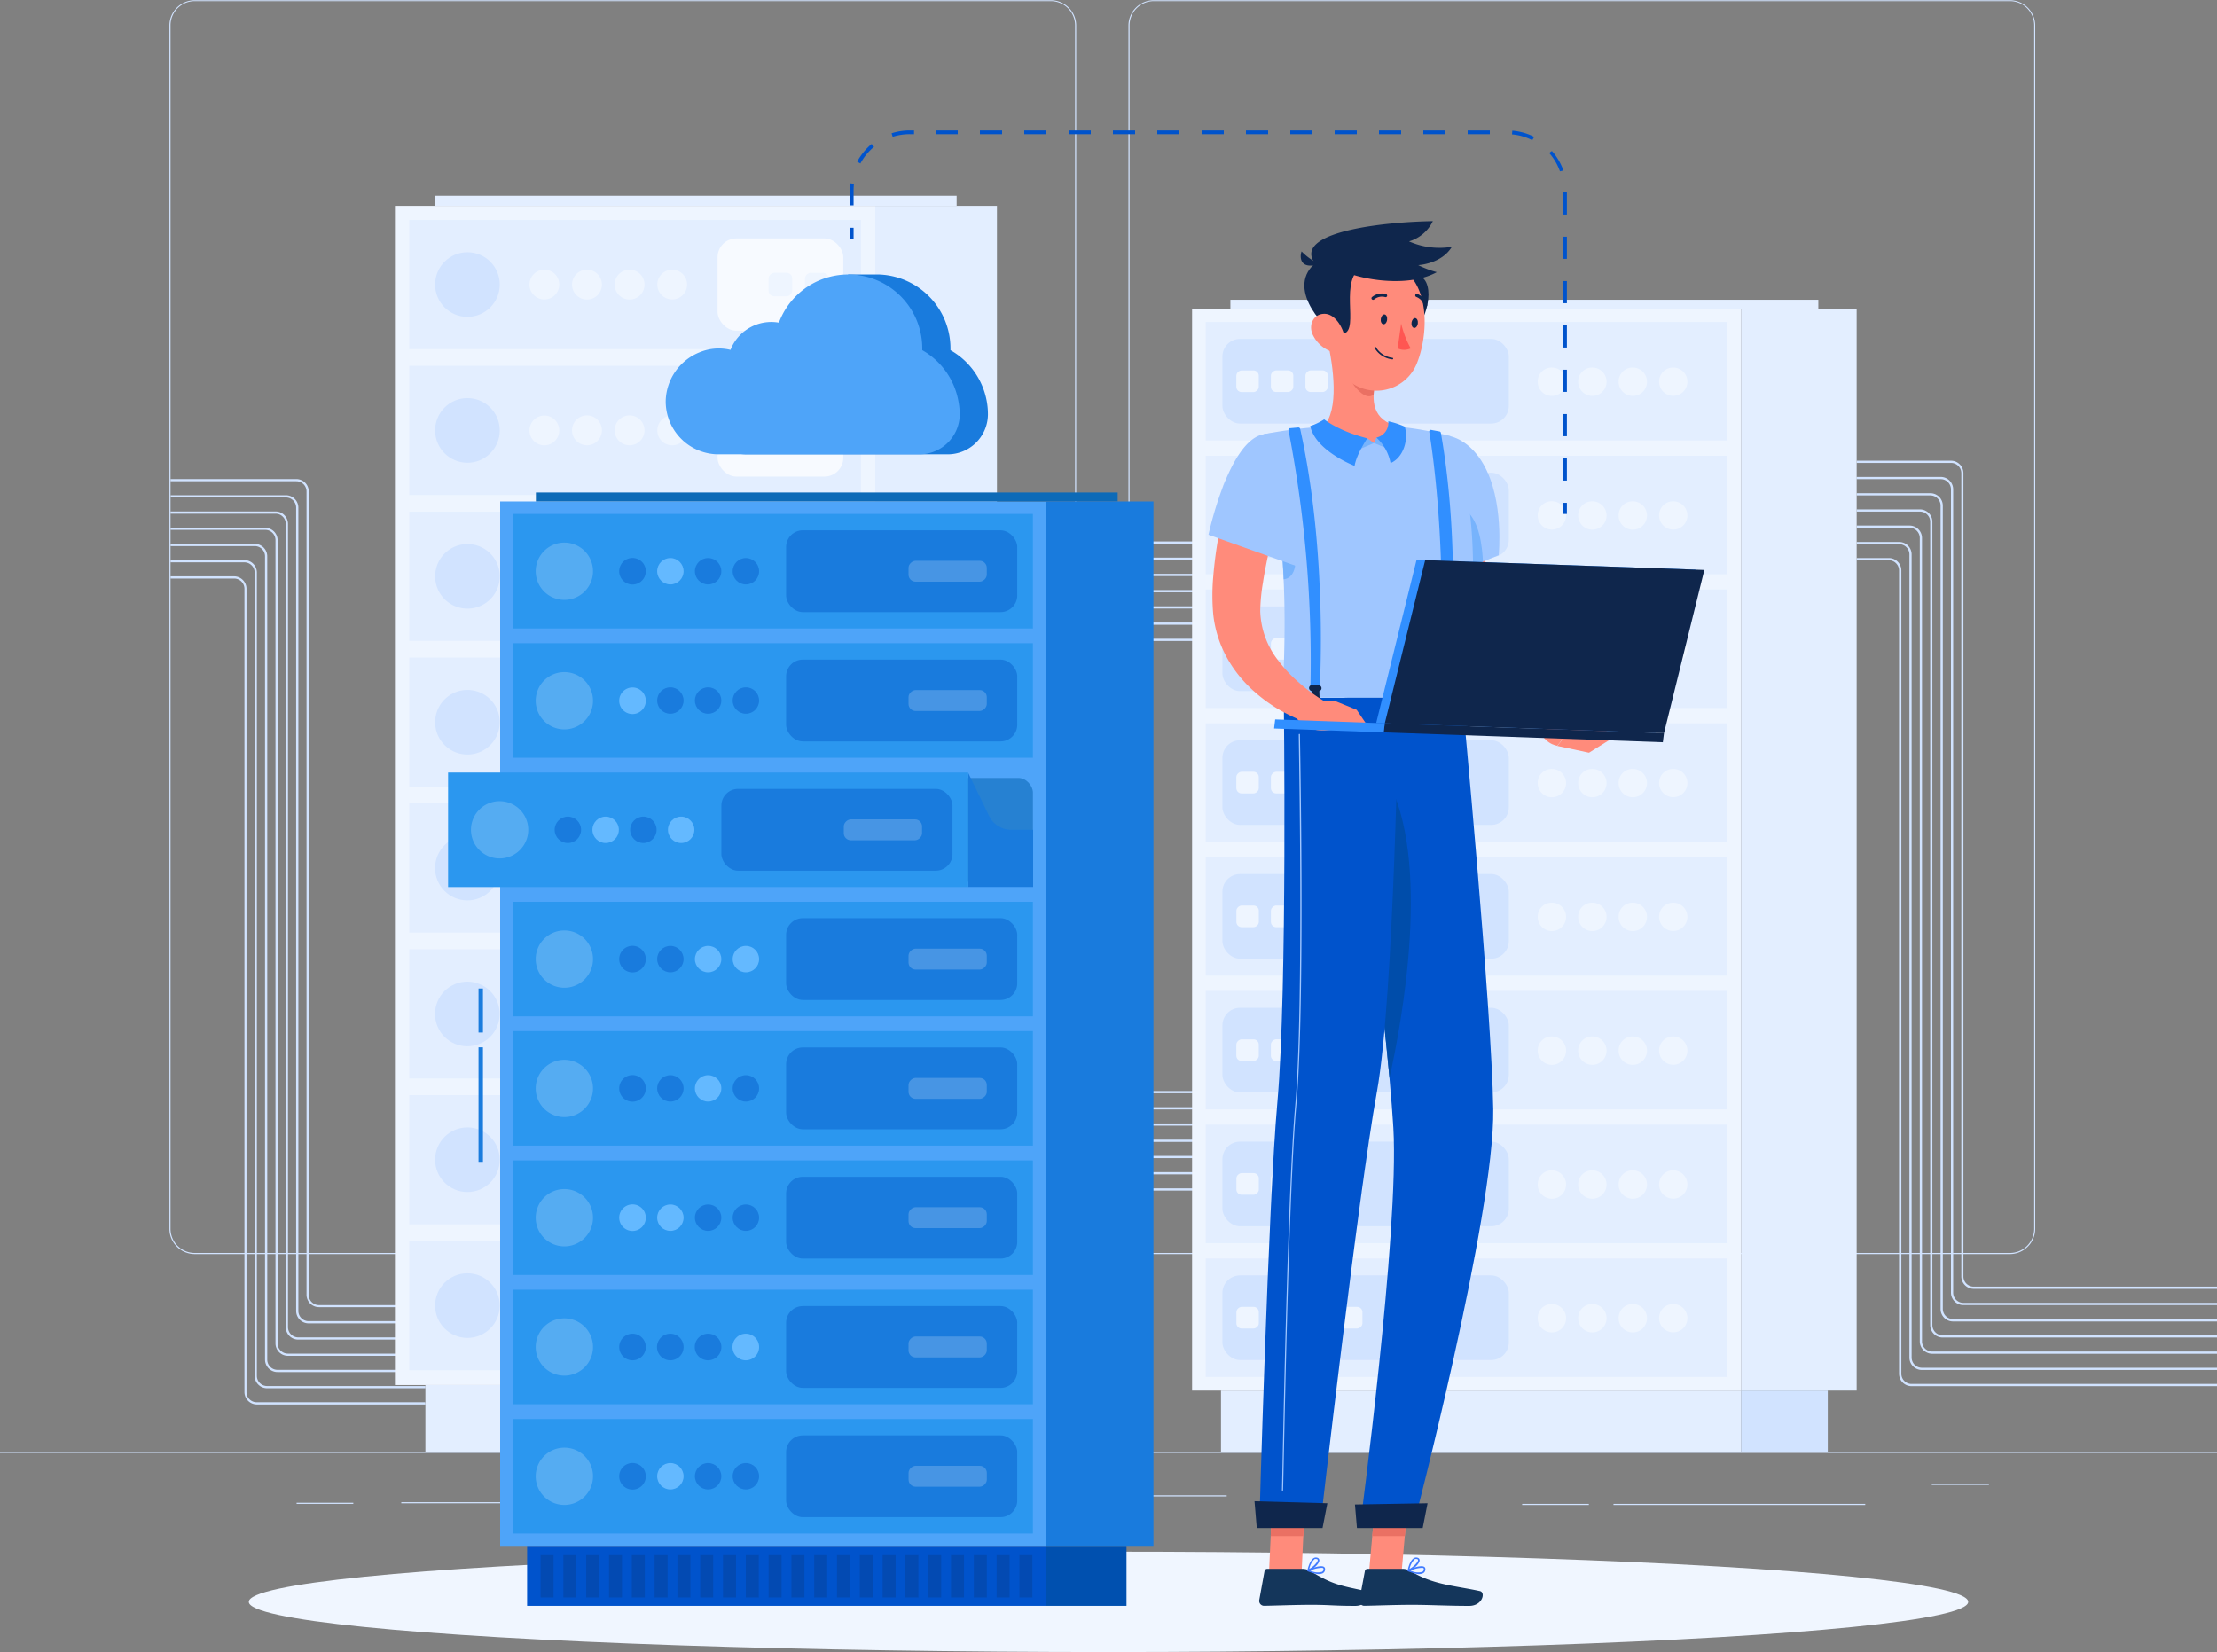 <svg xmlns="http://www.w3.org/2000/svg" viewBox="0 0 500 372.61"><rect x="0" y="0" width="500" height="372.61" fill="#808080" stroke="none"/><defs><style>.cls-1{isolation:isolate;}.cls-2{fill:#d1e3ff;}.cls-3{fill:#e3eeff;}.cls-4{fill:#eef5ff;}.cls-16,.cls-5{fill:#fff;}.cls-5{opacity:0.7;}.cls-6{fill:#f0f6ff;}.cls-7{fill:#0053cc;}.cls-16,.cls-8{opacity:0.2;}.cls-14,.cls-8{mix-blend-mode:multiply;}.cls-9{fill:#0f264c;}.cls-10{fill:#0050af;}.cls-11{fill:#4ea4f9;}.cls-12,.cls-14{fill:#0d6ab7;}.cls-13{fill:#197bdd;}.cls-14{opacity:0.6;}.cls-15{fill:#2b97ef;}.cls-17{fill:#64b9ff;}.cls-18{fill:#ff8b7b;}.cls-19{fill:#14365b;}.cls-20{fill:#ea7063;}.cls-21{fill:#9fc6ff;}.cls-22{fill:#77b3fc;}.cls-23{fill:#407bff;}.cls-24{fill:#004daa;}.cls-25{fill:#ff5652;}.cls-26{fill:#318fff;}</style></defs><g class="cls-1"><g id="Background_2" data-name="Background 2"><rect class="cls-2" y="327.45" width="500" height="0.25"/><rect class="cls-2" x="90.5" y="338.81" width="48.63" height="0.25"/><rect class="cls-2" x="66.89" y="338.94" width="12.79" height="0.25"/><rect class="cls-2" x="194.72" y="337.26" width="14.97" height="0.25"/><rect class="cls-2" x="215.44" y="337.26" width="61.22" height="0.25"/><rect class="cls-2" x="363.89" y="339.19" width="56.78" height="0.25"/><rect class="cls-2" x="343.29" y="339.19" width="15.04" height="0.25"/><rect class="cls-2" x="435.67" y="334.67" width="12.89" height="0.25"/><path class="cls-2" d="M237,337.8H43.91a5.71,5.71,0,0,1-5.7-5.71V60.66A5.71,5.71,0,0,1,43.91,55H237a5.71,5.71,0,0,1,5.71,5.71V332.09A5.71,5.71,0,0,1,237,337.8ZM43.91,55.2a5.46,5.46,0,0,0-5.45,5.46V332.09a5.46,5.46,0,0,0,5.45,5.46H237a5.47,5.47,0,0,0,5.46-5.46V60.66A5.47,5.47,0,0,0,237,55.2Z" transform="translate(0 -54.95)"/><path class="cls-2" d="M453.31,337.8H260.21a5.72,5.72,0,0,1-5.71-5.71V60.66A5.72,5.72,0,0,1,260.21,55h193.1A5.71,5.71,0,0,1,459,60.66V332.09A5.71,5.71,0,0,1,453.31,337.8ZM260.21,55.2a5.47,5.47,0,0,0-5.46,5.46V332.09a5.47,5.47,0,0,0,5.46,5.46h193.1a5.47,5.47,0,0,0,5.46-5.46V60.66a5.47,5.47,0,0,0-5.46-5.46Z" transform="translate(0 -54.95)"/><path class="cls-2" d="M500,367.59H431.1a2.81,2.81,0,0,1-2.81-2.8V183.62a2.31,2.31,0,0,0-2.31-2.31h-7.25v-.5H426a2.81,2.81,0,0,1,2.81,2.81V364.79a2.31,2.31,0,0,0,2.31,2.3H500Z" transform="translate(0 -54.95)"/><path class="cls-2" d="M500,363.94H433.44a2.81,2.81,0,0,1-2.81-2.81V180a2.31,2.31,0,0,0-2.3-2.31h-9.6v-.5h9.6a2.81,2.81,0,0,1,2.8,2.81V361.13a2.32,2.32,0,0,0,2.31,2.31H500Z" transform="translate(0 -54.95)"/><path class="cls-2" d="M500,360.28H435.78a2.81,2.81,0,0,1-2.81-2.81V176.3a2.31,2.31,0,0,0-2.3-2.31H418.73v-.5h11.94a2.81,2.81,0,0,1,2.8,2.81V357.47a2.32,2.32,0,0,0,2.31,2.31H500Z" transform="translate(0 -54.95)"/><path class="cls-2" d="M500,356.62H438.12a2.81,2.81,0,0,1-2.8-2.81V172.64a2.31,2.31,0,0,0-2.31-2.3H418.73v-.5H433a2.81,2.81,0,0,1,2.81,2.8V353.81a2.31,2.31,0,0,0,2.3,2.31H500Z" transform="translate(0 -54.95)"/><path class="cls-2" d="M500,353H440.46a2.81,2.81,0,0,1-2.8-2.81V169a2.31,2.31,0,0,0-2.31-2.31H418.73v-.5h16.62a2.81,2.81,0,0,1,2.81,2.81V350.15a2.31,2.31,0,0,0,2.3,2.31H500Z" transform="translate(0 -54.95)"/><path class="cls-2" d="M500,349.3H442.81a2.81,2.81,0,0,1-2.81-2.81V165.33a2.31,2.31,0,0,0-2.31-2.31h-19v-.5h19a2.81,2.81,0,0,1,2.81,2.81V346.49a2.3,2.3,0,0,0,2.31,2.31H500Z" transform="translate(0 -54.95)"/><path class="cls-2" d="M500,345.64H445.15a2.81,2.81,0,0,1-2.81-2.8V161.67a2.32,2.32,0,0,0-2.31-2.31h-21.3v-.5H440a2.81,2.81,0,0,1,2.81,2.81V342.84a2.3,2.3,0,0,0,2.31,2.3H500Z" transform="translate(0 -54.95)"/><rect class="cls-2" x="217.04" y="144.07" width="61.8" height="0.5"/><rect class="cls-2" x="217.04" y="140.41" width="61.8" height="0.5"/><rect class="cls-2" x="217.04" y="136.75" width="61.8" height="0.5"/><rect class="cls-2" x="217.04" y="133.09" width="61.8" height="0.5"/><rect class="cls-2" x="217.04" y="129.43" width="61.8" height="0.5"/><rect class="cls-2" x="217.04" y="125.77" width="61.8" height="0.5"/><rect class="cls-2" x="217.04" y="122.12" width="61.8" height="0.5"/><rect class="cls-2" x="217.04" y="268.03" width="61.8" height="0.5"/><rect class="cls-2" x="217.04" y="264.37" width="61.8" height="0.5"/><rect class="cls-2" x="217.04" y="260.71" width="61.8" height="0.5"/><rect class="cls-2" x="217.04" y="257.05" width="61.8" height="0.5"/><rect class="cls-2" x="217.04" y="253.39" width="61.8" height="0.5"/><rect class="cls-2" x="217.04" y="249.73" width="61.8" height="0.5"/><rect class="cls-2" x="217.04" y="246.08" width="61.8" height="0.5"/><path class="cls-2" d="M95.94,349.77h-24A2.81,2.81,0,0,1,69.13,347V165.8a2.3,2.3,0,0,0-2.3-2.31H38.46V163H66.83a2.8,2.8,0,0,1,2.8,2.81V347a2.31,2.31,0,0,0,2.31,2.31h24Z" transform="translate(0 -54.95)"/><path class="cls-2" d="M95.94,353.43H69.6a2.81,2.81,0,0,1-2.81-2.81V169.46a2.3,2.3,0,0,0-2.3-2.31h-26v-.5h26a2.81,2.81,0,0,1,2.8,2.81V350.62a2.31,2.31,0,0,0,2.31,2.31H95.94Z" transform="translate(0 -54.95)"/><path class="cls-2" d="M95.94,357.09H67.26a2.81,2.81,0,0,1-2.81-2.81V173.11a2.3,2.3,0,0,0-2.3-2.3H38.46v-.5H62.15a2.81,2.81,0,0,1,2.8,2.8V354.28a2.32,2.32,0,0,0,2.31,2.31H95.94Z" transform="translate(0 -54.95)"/><path class="cls-2" d="M95.94,360.75h-31a2.81,2.81,0,0,1-2.81-2.81V176.77a2.31,2.31,0,0,0-2.31-2.31H38.46V174H59.8a2.81,2.81,0,0,1,2.81,2.81V357.94a2.32,2.32,0,0,0,2.31,2.31h31Z" transform="translate(0 -54.95)"/><path class="cls-2" d="M95.94,364.41H62.58a2.81,2.81,0,0,1-2.81-2.81V180.43a2.31,2.31,0,0,0-2.31-2.31h-19v-.5h19a2.81,2.81,0,0,1,2.81,2.81V361.6a2.32,2.32,0,0,0,2.31,2.31H95.94Z" transform="translate(0 -54.95)"/><path class="cls-2" d="M95.94,368.06H60.24a2.81,2.81,0,0,1-2.81-2.8V184.09a2.32,2.32,0,0,0-2.31-2.31H38.46v-.5H55.12a2.81,2.81,0,0,1,2.81,2.81V365.26a2.31,2.31,0,0,0,2.31,2.3h35.7Z" transform="translate(0 -54.95)"/><path class="cls-2" d="M95.94,371.72h-38a2.81,2.81,0,0,1-2.81-2.8V187.75a2.32,2.32,0,0,0-2.31-2.31H38.46v-.5H52.78a2.81,2.81,0,0,1,2.81,2.81V368.92a2.3,2.3,0,0,0,2.31,2.3h38Z" transform="translate(0 -54.95)"/><rect class="cls-3" x="95.94" y="312.39" width="101.46" height="15.05"/><rect class="cls-2" x="197.4" y="367.34" width="20.58" height="15.05" transform="translate(415.38 694.79) rotate(180)"/><rect class="cls-4" x="89.07" y="46.42" width="108.33" height="265.97"/><rect class="cls-3" x="98.17" y="44.15" width="117.58" height="2.27"/><rect class="cls-3" x="197.4" y="101.38" width="27.44" height="265.97" transform="translate(422.24 413.77) rotate(180)"/><rect class="cls-3" x="92.3" y="49.61" width="101.87" height="29.14"/><rect class="cls-3" x="92.3" y="279.9" width="101.87" height="29.14"/><rect class="cls-3" x="92.3" y="247" width="101.87" height="29.14"/><rect class="cls-3" x="92.3" y="214.1" width="101.87" height="29.14"/><rect class="cls-3" x="92.3" y="181.2" width="101.87" height="29.14"/><rect class="cls-3" x="92.3" y="148.31" width="101.87" height="29.14"/><rect class="cls-3" x="92.3" y="115.41" width="101.87" height="29.14"/><rect class="cls-3" x="92.3" y="82.51" width="101.87" height="29.14"/><rect class="cls-5" x="161.83" y="53.77" width="28.36" height="20.82" rx="4.25"/><rect class="cls-4" x="181.56" y="116.47" width="5.32" height="5.33" rx="1.28" transform="translate(303.35 -120.03) rotate(90)"/><rect class="cls-5" x="161.83" y="86.67" width="28.36" height="20.82" rx="4.25"/><rect class="cls-4" x="181.56" y="149.37" width="5.32" height="5.33" rx="1.28" transform="translate(336.25 -87.14) rotate(90)"/><rect class="cls-5" x="161.83" y="119.57" width="28.36" height="20.82" rx="4.25"/><rect class="cls-4" x="181.56" y="182.27" width="5.32" height="5.33" rx="1.28" transform="translate(369.15 -54.24) rotate(90)"/><rect class="cls-5" x="161.83" y="152.47" width="28.36" height="20.82" rx="4.25"/><rect class="cls-4" x="181.56" y="215.17" width="5.32" height="5.33" rx="1.28" transform="translate(402.05 -21.34) rotate(90)"/><rect class="cls-5" x="161.83" y="185.37" width="28.36" height="20.82" rx="4.25"/><rect class="cls-4" x="181.56" y="248.06" width="5.32" height="5.33" rx="1.28" transform="translate(434.94 11.56) rotate(90)"/><rect class="cls-5" x="161.83" y="218.27" width="28.36" height="20.82" rx="4.25"/><rect class="cls-4" x="181.56" y="280.96" width="5.32" height="5.33" rx="1.28" transform="translate(467.84 44.46) rotate(90)"/><rect class="cls-5" x="161.83" y="251.16" width="28.36" height="20.82" rx="4.25"/><rect class="cls-4" x="181.56" y="313.86" width="5.32" height="5.33" rx="1.28" transform="translate(500.74 77.36) rotate(90)"/><rect class="cls-5" x="161.83" y="284.06" width="28.36" height="20.82" rx="4.25"/><rect class="cls-4" x="181.56" y="346.76" width="5.32" height="5.33" rx="1.28" transform="translate(533.64 110.26) rotate(90)"/><rect class="cls-4" x="173.35" y="116.47" width="5.32" height="5.33" rx="1.28" transform="translate(295.14 -111.83) rotate(90)"/><rect class="cls-4" x="173.35" y="149.37" width="5.32" height="5.33" rx="1.28" transform="translate(328.04 -78.93) rotate(90)"/><rect class="cls-4" x="173.35" y="182.27" width="5.32" height="5.33" rx="1.28" transform="translate(360.94 -46.03) rotate(90)"/><rect class="cls-4" x="173.35" y="215.17" width="5.32" height="5.33" rx="1.28" transform="translate(393.84 -13.13) rotate(90)"/><rect class="cls-4" x="173.35" y="248.06" width="5.32" height="5.33" rx="1.28" transform="translate(426.74 19.77) rotate(90)"/><rect class="cls-4" x="173.35" y="280.96" width="5.32" height="5.33" rx="1.28" transform="translate(459.64 52.66) rotate(90)"/><rect class="cls-4" x="173.35" y="313.86" width="5.32" height="5.33" rx="1.28" transform="translate(492.53 85.56) rotate(90)"/><rect class="cls-4" x="173.35" y="346.76" width="5.32" height="5.33" rx="1.28" transform="translate(525.43 118.46) rotate(90)"/><circle class="cls-4" cx="151.6" cy="64.18" r="3.36"/><path class="cls-4" d="M145.36,119.13a3.37,3.37,0,1,1-3.37-3.36A3.37,3.37,0,0,1,145.36,119.13Z" transform="translate(0 -54.95)"/><path class="cls-4" d="M135.75,119.13a3.37,3.37,0,1,1-3.37-3.36A3.37,3.37,0,0,1,135.75,119.13Z" transform="translate(0 -54.95)"/><circle class="cls-4" cx="122.77" cy="64.18" r="3.36"/><circle class="cls-4" cx="151.6" cy="97.08" r="3.36"/><path class="cls-4" d="M145.36,152a3.37,3.37,0,1,1-3.37-3.36A3.37,3.37,0,0,1,145.36,152Z" transform="translate(0 -54.95)"/><path class="cls-4" d="M135.75,152a3.37,3.37,0,1,1-3.37-3.36A3.37,3.37,0,0,1,135.75,152Z" transform="translate(0 -54.95)"/><circle class="cls-4" cx="122.77" cy="97.08" r="3.36"/><path class="cls-4" d="M155,184.93a3.37,3.37,0,1,1-3.37-3.36A3.36,3.36,0,0,1,155,184.93Z" transform="translate(0 -54.95)"/><path class="cls-4" d="M145.36,184.93a3.37,3.37,0,1,1-3.37-3.36A3.36,3.36,0,0,1,145.36,184.93Z" transform="translate(0 -54.95)"/><path class="cls-4" d="M135.75,184.93a3.37,3.37,0,1,1-3.37-3.36A3.36,3.36,0,0,1,135.75,184.93Z" transform="translate(0 -54.95)"/><path class="cls-4" d="M126.14,184.93a3.37,3.37,0,1,1-3.37-3.36A3.36,3.36,0,0,1,126.14,184.93Z" transform="translate(0 -54.95)"/><path class="cls-4" d="M155,217.83a3.37,3.37,0,1,1-3.37-3.36A3.36,3.36,0,0,1,155,217.83Z" transform="translate(0 -54.95)"/><path class="cls-4" d="M145.36,217.83a3.37,3.37,0,1,1-3.37-3.36A3.36,3.36,0,0,1,145.36,217.83Z" transform="translate(0 -54.95)"/><path class="cls-4" d="M135.75,217.83a3.37,3.37,0,1,1-3.37-3.36A3.36,3.36,0,0,1,135.75,217.83Z" transform="translate(0 -54.95)"/><path class="cls-4" d="M126.14,217.83a3.37,3.37,0,1,1-3.37-3.36A3.36,3.36,0,0,1,126.14,217.83Z" transform="translate(0 -54.95)"/><path class="cls-4" d="M155,250.73a3.37,3.37,0,1,1-3.37-3.37A3.36,3.36,0,0,1,155,250.73Z" transform="translate(0 -54.95)"/><path class="cls-4" d="M145.36,250.73a3.37,3.37,0,1,1-3.37-3.37A3.36,3.36,0,0,1,145.36,250.73Z" transform="translate(0 -54.95)"/><path class="cls-4" d="M135.75,250.73a3.37,3.37,0,1,1-3.37-3.37A3.36,3.36,0,0,1,135.75,250.73Z" transform="translate(0 -54.95)"/><path class="cls-4" d="M126.14,250.73a3.37,3.37,0,1,1-3.37-3.37A3.36,3.36,0,0,1,126.14,250.73Z" transform="translate(0 -54.95)"/><path class="cls-4" d="M155,283.63a3.37,3.37,0,1,1-3.37-3.37A3.37,3.37,0,0,1,155,283.63Z" transform="translate(0 -54.95)"/><path class="cls-4" d="M145.36,283.63a3.37,3.37,0,1,1-3.37-3.37A3.37,3.37,0,0,1,145.36,283.63Z" transform="translate(0 -54.95)"/><path class="cls-4" d="M135.75,283.63a3.37,3.37,0,1,1-3.37-3.37A3.37,3.37,0,0,1,135.75,283.63Z" transform="translate(0 -54.95)"/><path class="cls-4" d="M126.14,283.63a3.37,3.37,0,1,1-3.37-3.37A3.37,3.37,0,0,1,126.14,283.63Z" transform="translate(0 -54.95)"/><circle class="cls-4" cx="151.6" cy="261.57" r="3.36"/><path class="cls-4" d="M145.36,316.52a3.37,3.37,0,1,1-3.37-3.36A3.37,3.37,0,0,1,145.36,316.52Z" transform="translate(0 -54.95)"/><path class="cls-4" d="M135.75,316.52a3.37,3.37,0,1,1-3.37-3.36A3.37,3.37,0,0,1,135.75,316.52Z" transform="translate(0 -54.95)"/><circle class="cls-4" cx="122.77" cy="261.57" r="3.36"/><circle class="cls-4" cx="151.6" cy="294.47" r="3.36"/><path class="cls-4" d="M145.36,349.42a3.37,3.37,0,1,1-3.37-3.36A3.37,3.37,0,0,1,145.36,349.42Z" transform="translate(0 -54.95)"/><path class="cls-4" d="M135.75,349.42a3.37,3.37,0,1,1-3.37-3.36A3.37,3.37,0,0,1,135.75,349.42Z" transform="translate(0 -54.95)"/><circle class="cls-4" cx="122.77" cy="294.47" r="3.36"/><circle class="cls-2" cx="105.42" cy="64.18" r="7.29"/><circle class="cls-2" cx="105.42" cy="97.08" r="7.29"/><circle class="cls-2" cx="105.42" cy="184.93" r="7.29" transform="translate(-93.98 204.49) rotate(-80.8)"/><circle class="cls-2" cx="105.42" cy="217.83" r="7.29" transform="translate(-126.46 232.13) rotate(-80.8)"/><circle class="cls-2" cx="105.42" cy="250.73" r="7.29" transform="translate(-87.57 4.12) rotate(-22.39)"/><circle class="cls-2" cx="105.42" cy="283.63" r="7.29" transform="translate(-100.11 6.6) rotate(-22.39)"/><circle class="cls-2" cx="105.42" cy="261.57" r="7.29"/><circle class="cls-2" cx="105.42" cy="294.47" r="7.29"/><rect class="cls-3" x="275.37" y="313.64" width="117.31" height="13.81"/><rect class="cls-2" x="392.67" y="368.59" width="19.54" height="13.81" transform="translate(804.89 696.04) rotate(180)"/><rect class="cls-4" x="268.85" y="69.7" width="123.82" height="243.94"/><rect class="cls-3" x="277.49" y="67.61" width="132.6" height="2.09"/><rect class="cls-3" x="392.67" y="124.65" width="26.06" height="243.94" transform="translate(811.4 438.29) rotate(180)"/><rect class="cls-3" x="271.91" y="127.57" width="117.69" height="26.73" transform="translate(661.52 226.92) rotate(180)"/><rect class="cls-3" x="271.91" y="338.79" width="117.69" height="26.73" transform="translate(661.52 649.36) rotate(180)"/><rect class="cls-3" x="271.91" y="308.62" width="117.69" height="26.73" transform="translate(661.52 589.01) rotate(180)"/><rect class="cls-3" x="271.91" y="278.44" width="117.69" height="26.73" transform="translate(661.52 528.66) rotate(180)"/><rect class="cls-3" x="271.91" y="248.27" width="117.69" height="26.73" transform="translate(661.52 468.31) rotate(180)"/><rect class="cls-3" x="271.91" y="218.09" width="117.69" height="26.73" transform="translate(661.52 407.96) rotate(180)"/><rect class="cls-3" x="271.91" y="187.92" width="117.69" height="26.73" transform="translate(661.52 347.61) rotate(180)"/><rect class="cls-3" x="271.91" y="157.74" width="117.69" height="26.73" transform="translate(661.52 287.27) rotate(180)"/><rect class="cls-2" x="275.7" y="131.39" width="64.59" height="19.09" rx="3.97" transform="translate(615.98 226.92) rotate(180)"/><rect class="cls-4" x="278.93" y="138.41" width="4.88" height="5.06" rx="1.19" transform="translate(422.3 -195.38) rotate(90)"/><rect class="cls-2" x="275.7" y="161.56" width="64.59" height="19.09" rx="3.97" transform="translate(615.98 287.27) rotate(180)"/><rect class="cls-4" x="278.93" y="168.58" width="4.88" height="5.06" rx="1.19" transform="translate(452.48 -165.21) rotate(90)"/><rect class="cls-2" x="275.7" y="191.74" width="64.59" height="19.09" rx="3.97" transform="translate(615.98 347.61) rotate(180)"/><rect class="cls-4" x="278.93" y="198.75" width="4.88" height="5.06" rx="1.19" transform="translate(482.65 -135.04) rotate(90)"/><rect class="cls-2" x="275.7" y="221.91" width="64.59" height="19.09" rx="3.97" transform="translate(615.98 407.96) rotate(180)"/><rect class="cls-4" x="278.93" y="228.93" width="4.88" height="5.06" rx="1.19" transform="translate(512.82 -104.86) rotate(90)"/><rect class="cls-2" x="275.7" y="252.08" width="64.59" height="19.09" rx="3.97" transform="translate(615.98 468.31) rotate(180)"/><rect class="cls-4" x="278.93" y="259.1" width="4.88" height="5.06" rx="1.19" transform="translate(543 -74.69) rotate(90)"/><rect class="cls-2" x="275.7" y="282.26" width="64.59" height="19.09" rx="3.97" transform="translate(615.98 528.66) rotate(180)"/><rect class="cls-4" x="278.93" y="289.28" width="4.88" height="5.06" rx="1.19" transform="translate(573.17 -44.51) rotate(90)"/><rect class="cls-2" x="275.7" y="312.43" width="64.59" height="19.09" rx="3.97" transform="translate(615.98 589.01) rotate(180)"/><rect class="cls-4" x="278.93" y="319.45" width="4.88" height="5.06" rx="1.19" transform="translate(603.35 -14.34) rotate(90)"/><rect class="cls-2" x="275.7" y="342.61" width="64.59" height="19.09" rx="3.97" transform="translate(615.98 649.36) rotate(180)"/><rect class="cls-4" x="278.93" y="349.62" width="4.88" height="5.06" rx="1.19" transform="translate(633.52 15.83) rotate(90)"/><rect class="cls-4" x="286.72" y="138.41" width="4.88" height="5.06" rx="1.19" transform="translate(430.09 -203.18) rotate(90)"/><rect class="cls-4" x="286.72" y="168.58" width="4.88" height="5.06" rx="1.19" transform="translate(460.27 -173) rotate(90)"/><rect class="cls-4" x="286.72" y="198.75" width="4.88" height="5.06" rx="1.19" transform="translate(490.44 -142.83) rotate(90)"/><rect class="cls-4" x="286.72" y="228.93" width="4.88" height="5.06" rx="1.19" transform="translate(520.62 -112.65) rotate(90)"/><rect class="cls-4" x="286.72" y="259.1" width="4.88" height="5.06" rx="1.19" transform="translate(550.79 -82.48) rotate(90)"/><rect class="cls-4" x="286.72" y="289.28" width="4.88" height="5.06" rx="1.19" transform="translate(580.96 -52.31) rotate(90)"/><rect class="cls-4" x="286.72" y="319.45" width="4.88" height="5.06" rx="1.19" transform="translate(611.14 -22.13) rotate(90)"/><rect class="cls-4" x="286.72" y="349.62" width="4.88" height="5.06" rx="1.19" transform="translate(641.31 8.04) rotate(90)"/><rect class="cls-4" x="294.51" y="138.41" width="4.88" height="5.06" rx="1.19" transform="translate(437.88 -210.97) rotate(90)"/><rect class="cls-4" x="294.51" y="168.58" width="4.88" height="5.06" rx="1.19" transform="translate(468.06 -180.79) rotate(90)"/><rect class="cls-4" x="294.51" y="198.75" width="4.88" height="5.06" rx="1.19" transform="translate(498.23 -150.62) rotate(90)"/><rect class="cls-4" x="294.51" y="228.93" width="4.88" height="5.06" rx="1.19" transform="translate(528.41 -120.44) rotate(90)"/><rect class="cls-4" x="294.51" y="259.1" width="4.88" height="5.06" rx="1.19" transform="translate(558.58 -90.27) rotate(90)"/><rect class="cls-4" x="294.51" y="289.28" width="4.88" height="5.06" rx="1.19" transform="translate(588.75 -60.1) rotate(90)"/><rect class="cls-4" x="294.51" y="319.45" width="4.88" height="5.06" rx="1.19" transform="translate(618.93 -29.92) rotate(90)"/><rect class="cls-4" x="294.51" y="349.62" width="4.88" height="5.06" rx="1.19" transform="translate(649.1 0.25) rotate(90)"/><rect class="cls-4" x="302.3" y="138.41" width="4.88" height="5.06" rx="1.19" transform="translate(445.68 -218.76) rotate(90)"/><rect class="cls-4" x="302.3" y="168.58" width="4.88" height="5.06" rx="1.19" transform="translate(475.85 -188.58) rotate(90)"/><rect class="cls-4" x="302.3" y="198.75" width="4.88" height="5.06" rx="1.19" transform="translate(506.02 -158.41) rotate(90)"/><rect class="cls-4" x="302.3" y="228.93" width="4.88" height="5.06" rx="1.19" transform="translate(536.2 -128.24) rotate(90)"/><rect class="cls-4" x="302.3" y="259.1" width="4.88" height="5.06" rx="1.19" transform="translate(566.37 -98.06) rotate(90)"/><rect class="cls-4" x="302.3" y="289.28" width="4.88" height="5.06" rx="1.19" transform="translate(596.55 -67.89) rotate(90)"/><rect class="cls-4" x="302.3" y="319.45" width="4.88" height="5.06" rx="1.19" transform="translate(626.72 -37.71) rotate(90)"/><rect class="cls-4" x="302.3" y="349.62" width="4.88" height="5.06" rx="1.19" transform="translate(656.89 -7.54) rotate(90)"/><path class="cls-4" d="M346.8,140.94a3.2,3.2,0,1,0,3.2-3.09A3.14,3.14,0,0,0,346.8,140.94Z" transform="translate(0 -54.95)"/><path class="cls-4" d="M355.93,140.94a3.2,3.2,0,1,0,3.19-3.09A3.14,3.14,0,0,0,355.93,140.94Z" transform="translate(0 -54.95)"/><path class="cls-4" d="M365.05,140.94a3.2,3.2,0,1,0,3.2-3.09A3.14,3.14,0,0,0,365.05,140.94Z" transform="translate(0 -54.95)"/><path class="cls-4" d="M374.18,140.94a3.19,3.19,0,1,0,3.19-3.09A3.14,3.14,0,0,0,374.18,140.94Z" transform="translate(0 -54.95)"/><path class="cls-4" d="M346.8,171.11A3.2,3.2,0,1,0,350,168,3.14,3.14,0,0,0,346.8,171.11Z" transform="translate(0 -54.95)"/><path class="cls-4" d="M355.93,171.11a3.2,3.2,0,1,0,3.19-3.09A3.14,3.14,0,0,0,355.93,171.11Z" transform="translate(0 -54.95)"/><path class="cls-4" d="M365.05,171.11a3.2,3.2,0,1,0,3.2-3.09A3.14,3.14,0,0,0,365.05,171.11Z" transform="translate(0 -54.95)"/><path class="cls-4" d="M374.18,171.11a3.19,3.19,0,1,0,3.19-3.09A3.14,3.14,0,0,0,374.18,171.11Z" transform="translate(0 -54.95)"/><path class="cls-4" d="M346.8,201.28a3.2,3.2,0,1,0,3.2-3.08A3.14,3.14,0,0,0,346.8,201.28Z" transform="translate(0 -54.95)"/><path class="cls-4" d="M355.93,201.28a3.2,3.2,0,1,0,3.19-3.08A3.14,3.14,0,0,0,355.93,201.28Z" transform="translate(0 -54.95)"/><path class="cls-4" d="M365.05,201.28a3.2,3.2,0,1,0,3.2-3.08A3.14,3.14,0,0,0,365.05,201.28Z" transform="translate(0 -54.95)"/><path class="cls-4" d="M374.18,201.28a3.19,3.19,0,1,0,3.19-3.08A3.14,3.14,0,0,0,374.18,201.28Z" transform="translate(0 -54.95)"/><path class="cls-4" d="M346.8,231.46a3.2,3.2,0,1,0,3.2-3.09A3.14,3.14,0,0,0,346.8,231.46Z" transform="translate(0 -54.95)"/><path class="cls-4" d="M355.93,231.46a3.2,3.2,0,1,0,3.19-3.09A3.14,3.14,0,0,0,355.93,231.46Z" transform="translate(0 -54.95)"/><path class="cls-4" d="M365.05,231.46a3.2,3.2,0,1,0,3.2-3.09A3.14,3.14,0,0,0,365.05,231.46Z" transform="translate(0 -54.95)"/><path class="cls-4" d="M374.18,231.46a3.19,3.19,0,1,0,3.19-3.09A3.14,3.14,0,0,0,374.18,231.46Z" transform="translate(0 -54.95)"/><path class="cls-4" d="M346.8,261.63a3.2,3.2,0,1,0,3.2-3.08A3.14,3.14,0,0,0,346.8,261.63Z" transform="translate(0 -54.95)"/><path class="cls-4" d="M355.93,261.63a3.2,3.2,0,1,0,3.19-3.08A3.14,3.14,0,0,0,355.93,261.63Z" transform="translate(0 -54.95)"/><path class="cls-4" d="M365.05,261.63a3.2,3.2,0,1,0,3.2-3.08A3.14,3.14,0,0,0,365.05,261.63Z" transform="translate(0 -54.95)"/><path class="cls-4" d="M374.18,261.63a3.19,3.19,0,1,0,3.19-3.08A3.14,3.14,0,0,0,374.18,261.63Z" transform="translate(0 -54.95)"/><path class="cls-4" d="M346.8,291.81a3.2,3.2,0,1,0,3.2-3.09A3.14,3.14,0,0,0,346.8,291.81Z" transform="translate(0 -54.95)"/><path class="cls-4" d="M355.93,291.81a3.2,3.2,0,1,0,3.19-3.09A3.14,3.14,0,0,0,355.93,291.81Z" transform="translate(0 -54.95)"/><path class="cls-4" d="M365.05,291.81a3.2,3.2,0,1,0,3.2-3.09A3.14,3.14,0,0,0,365.05,291.81Z" transform="translate(0 -54.95)"/><path class="cls-4" d="M374.18,291.81a3.19,3.19,0,1,0,3.19-3.09A3.14,3.14,0,0,0,374.18,291.81Z" transform="translate(0 -54.95)"/><path class="cls-4" d="M346.8,322a3.2,3.2,0,1,0,3.2-3.08A3.14,3.14,0,0,0,346.8,322Z" transform="translate(0 -54.95)"/><path class="cls-4" d="M355.93,322a3.2,3.2,0,1,0,3.19-3.08A3.14,3.14,0,0,0,355.93,322Z" transform="translate(0 -54.95)"/><path class="cls-4" d="M365.05,322a3.2,3.2,0,1,0,3.2-3.08A3.14,3.14,0,0,0,365.05,322Z" transform="translate(0 -54.95)"/><path class="cls-4" d="M374.18,322a3.19,3.19,0,1,0,3.19-3.08A3.14,3.14,0,0,0,374.18,322Z" transform="translate(0 -54.95)"/><path class="cls-4" d="M346.8,352.15a3.2,3.2,0,1,0,3.2-3.08A3.14,3.14,0,0,0,346.8,352.15Z" transform="translate(0 -54.95)"/><path class="cls-4" d="M355.93,352.15a3.2,3.2,0,1,0,3.19-3.08A3.14,3.14,0,0,0,355.93,352.15Z" transform="translate(0 -54.95)"/><path class="cls-4" d="M365.05,352.15a3.2,3.2,0,1,0,3.2-3.08A3.14,3.14,0,0,0,365.05,352.15Z" transform="translate(0 -54.95)"/><path class="cls-4" d="M374.18,352.15a3.19,3.19,0,1,0,3.19-3.08A3.14,3.14,0,0,0,374.18,352.15Z" transform="translate(0 -54.95)"/></g><g id="Objects"><ellipse class="cls-6" cx="250" cy="361.29" rx="193.89" ry="11.32"/><rect class="cls-7" x="118.88" y="348.85" width="116.93" height="13.34"/><g class="cls-8"><rect class="cls-9" x="121.92" y="350.75" width="2.93" height="9.55"/><rect class="cls-9" x="127.06" y="350.75" width="2.93" height="9.55"/><rect class="cls-9" x="132.21" y="350.75" width="2.93" height="9.55"/><rect class="cls-9" x="137.35" y="350.75" width="2.93" height="9.55"/><rect class="cls-9" x="142.49" y="350.75" width="2.93" height="9.55"/><rect class="cls-9" x="147.63" y="350.75" width="2.93" height="9.55"/><rect class="cls-9" x="152.78" y="350.75" width="2.93" height="9.55"/><rect class="cls-9" x="157.92" y="350.75" width="2.93" height="9.55"/><rect class="cls-9" x="163.06" y="350.75" width="2.93" height="9.55"/><rect class="cls-9" x="168.2" y="350.75" width="2.93" height="9.55"/><rect class="cls-9" x="173.34" y="350.75" width="2.93" height="9.55"/><rect class="cls-9" x="178.49" y="350.75" width="2.93" height="9.55"/><rect class="cls-9" x="183.63" y="350.75" width="2.93" height="9.55"/><rect class="cls-9" x="188.77" y="350.75" width="2.93" height="9.55"/><rect class="cls-9" x="193.91" y="350.75" width="2.93" height="9.55"/><rect class="cls-9" x="199.06" y="350.75" width="2.93" height="9.55"/><rect class="cls-9" x="204.2" y="350.75" width="2.93" height="9.55"/><rect class="cls-9" x="209.34" y="350.75" width="2.93" height="9.55"/><rect class="cls-9" x="214.48" y="350.75" width="2.93" height="9.55"/><rect class="cls-9" x="219.63" y="350.75" width="2.93" height="9.55"/><rect class="cls-9" x="224.77" y="350.75" width="2.93" height="9.55"/><rect class="cls-9" x="229.91" y="350.75" width="2.93" height="9.55"/></g><rect class="cls-10" x="235.81" y="403.8" width="18.24" height="13.34" transform="translate(489.87 765.99) rotate(180)"/><rect class="cls-11" x="112.8" y="113.1" width="123.02" height="235.75"/><rect class="cls-12" x="120.86" y="111.08" width="131.21" height="2.02"/><rect class="cls-13" x="107.92" y="222.95" width="1" height="9.93"/><rect class="cls-13" x="107.92" y="236.22" width="1" height="25.83"/><rect class="cls-13" x="235.81" y="168.05" width="24.33" height="235.75" transform="translate(495.95 516.9) rotate(180)"/><rect class="cls-14" x="115.66" y="175.46" width="117.29" height="23.4" rx="3.27"/><path class="cls-13" d="M223.08,239l-4.73-9.76V255H233V242.11H228.1A5.57,5.57,0,0,1,223.08,239Z" transform="translate(0 -54.95)"/><rect class="cls-15" x="115.66" y="115.92" width="117.29" height="25.83"/><rect class="cls-15" x="115.66" y="320.05" width="117.29" height="25.83"/><rect class="cls-15" x="115.66" y="290.89" width="117.29" height="25.83"/><rect class="cls-15" x="115.66" y="261.73" width="117.29" height="25.83"/><rect class="cls-15" x="115.66" y="232.56" width="117.29" height="25.83"/><rect class="cls-15" x="115.66" y="203.4" width="117.29" height="25.83"/><rect class="cls-15" x="101.06" y="174.24" width="117.29" height="25.83"/><rect class="cls-15" x="115.66" y="145.08" width="117.29" height="25.83"/><rect class="cls-13" x="177.29" y="119.61" width="52.13" height="18.45" rx="3.77"/><rect class="cls-16" x="211.37" y="174.97" width="4.72" height="17.65" rx="1.6" transform="translate(397.52 -84.89) rotate(90)"/><rect class="cls-13" x="177.29" y="148.77" width="52.13" height="18.45" rx="3.77"/><rect class="cls-16" x="211.37" y="204.13" width="4.72" height="17.65" rx="1.6" transform="translate(426.68 -55.73) rotate(90)"/><rect class="cls-13" x="162.69" y="177.93" width="52.13" height="18.45" rx="3.77"/><rect class="cls-16" x="196.77" y="233.29" width="4.72" height="17.65" rx="1.6" transform="translate(441.24 -11.97) rotate(90)"/><rect class="cls-13" x="177.29" y="207.09" width="52.13" height="18.45" rx="3.77"/><rect class="cls-16" x="211.37" y="262.45" width="4.72" height="17.65" rx="1.6" transform="translate(485 2.59) rotate(90)"/><rect class="cls-13" x="177.29" y="236.25" width="52.13" height="18.45" rx="3.77"/><rect class="cls-16" x="211.37" y="291.61" width="4.72" height="17.65" rx="1.6" transform="translate(514.16 31.75) rotate(90)"/><rect class="cls-13" x="177.29" y="265.42" width="52.13" height="18.45" rx="3.77"/><rect class="cls-16" x="211.37" y="320.77" width="4.72" height="17.65" rx="1.6" transform="translate(543.32 60.91) rotate(90)"/><rect class="cls-13" x="177.29" y="294.58" width="52.13" height="18.45" rx="3.77"/><rect class="cls-16" x="211.37" y="349.93" width="4.72" height="17.65" rx="1.6" transform="translate(572.48 90.07) rotate(90)"/><rect class="cls-13" x="177.29" y="323.74" width="52.13" height="18.45" rx="3.77"/><rect class="cls-16" x="211.37" y="379.09" width="4.72" height="17.65" rx="1.6" transform="translate(601.65 119.23) rotate(90)"/><circle class="cls-13" cx="168.22" cy="128.84" r="2.98"/><circle class="cls-13" cx="159.7" cy="128.84" r="2.98"/><circle class="cls-17" cx="151.19" cy="128.84" r="2.98"/><path class="cls-13" d="M145.65,183.79a3,3,0,1,1-3-3A3,3,0,0,1,145.65,183.79Z" transform="translate(0 -54.95)"/><circle class="cls-13" cx="168.22" cy="158" r="2.98"/><circle class="cls-13" cx="159.7" cy="158" r="2.98"/><circle class="cls-13" cx="151.19" cy="158" r="2.98"/><path class="cls-17" d="M145.65,213a3,3,0,1,1-3-3A3,3,0,0,1,145.65,213Z" transform="translate(0 -54.95)"/><circle class="cls-17" cx="153.62" cy="187.16" r="2.98"/><circle class="cls-13" cx="145.1" cy="187.16" r="2.98"/><circle class="cls-17" cx="136.59" cy="187.16" r="2.98"/><circle class="cls-13" cx="128.07" cy="187.16" r="2.98"/><circle class="cls-17" cx="168.22" cy="216.32" r="2.98"/><circle class="cls-17" cx="159.7" cy="216.32" r="2.98"/><circle class="cls-13" cx="151.19" cy="216.32" r="2.98"/><path class="cls-13" d="M145.65,271.27a3,3,0,1,1-3-3A3,3,0,0,1,145.65,271.27Z" transform="translate(0 -54.95)"/><circle class="cls-13" cx="168.22" cy="245.48" r="2.98"/><circle class="cls-17" cx="159.7" cy="245.48" r="2.98"/><circle class="cls-13" cx="151.19" cy="245.48" r="2.98"/><path class="cls-13" d="M145.65,300.43a3,3,0,1,1-3-3A3,3,0,0,1,145.65,300.43Z" transform="translate(0 -54.95)"/><circle class="cls-13" cx="168.22" cy="274.64" r="2.98"/><circle class="cls-13" cx="159.7" cy="274.64" r="2.98"/><circle class="cls-17" cx="151.19" cy="274.64" r="2.98"/><path class="cls-17" d="M145.65,329.59a3,3,0,1,1-3-3A3,3,0,0,1,145.65,329.59Z" transform="translate(0 -54.95)"/><path class="cls-17" d="M171.2,358.76a3,3,0,1,1-3-3A3,3,0,0,1,171.2,358.76Z" transform="translate(0 -54.95)"/><path class="cls-13" d="M162.69,358.76a3,3,0,1,1-3-3A3,3,0,0,1,162.69,358.76Z" transform="translate(0 -54.95)"/><path class="cls-13" d="M154.17,358.76a3,3,0,1,1-3-3A3,3,0,0,1,154.17,358.76Z" transform="translate(0 -54.95)"/><path class="cls-13" d="M145.65,358.76a3,3,0,1,1-3-3A3,3,0,0,1,145.65,358.76Z" transform="translate(0 -54.95)"/><circle class="cls-13" cx="168.22" cy="332.96" r="2.98"/><circle class="cls-13" cx="159.7" cy="332.96" r="2.98"/><circle class="cls-17" cx="151.19" cy="332.96" r="2.98"/><path class="cls-13" d="M145.65,387.92a3,3,0,1,1-3-3A3,3,0,0,1,145.65,387.92Z" transform="translate(0 -54.95)"/><path class="cls-16" d="M133.74,183.79a6.46,6.46,0,1,1-6.45-6.46A6.46,6.46,0,0,1,133.74,183.79Z" transform="translate(0 -54.95)"/><path class="cls-16" d="M133.74,213a6.46,6.46,0,1,1-6.45-6.46A6.46,6.46,0,0,1,133.74,213Z" transform="translate(0 -54.95)"/><path class="cls-16" d="M119.14,242.11a6.46,6.46,0,1,1-6.45-6.46A6.46,6.46,0,0,1,119.14,242.11Z" transform="translate(0 -54.95)"/><path class="cls-16" d="M133.74,271.27a6.46,6.46,0,1,1-6.45-6.46A6.46,6.46,0,0,1,133.74,271.27Z" transform="translate(0 -54.95)"/><path class="cls-16" d="M133.74,300.43a6.46,6.46,0,1,1-6.45-6.45A6.46,6.46,0,0,1,133.74,300.43Z" transform="translate(0 -54.95)"/><path class="cls-16" d="M133.74,329.59a6.46,6.46,0,1,1-6.45-6.45A6.46,6.46,0,0,1,133.74,329.59Z" transform="translate(0 -54.95)"/><path class="cls-16" d="M133.74,358.76a6.46,6.46,0,1,1-6.45-6.46A6.45,6.45,0,0,1,133.74,358.76Z" transform="translate(0 -54.95)"/><path class="cls-16" d="M133.74,387.92a6.46,6.46,0,1,1-6.45-6.46A6.45,6.45,0,0,1,133.74,387.92Z" transform="translate(0 -54.95)"/><path class="cls-13" d="M222.55,145.48a16.63,16.63,0,0,0-8.19-11.55h0c0-.13,0-.26,0-.39a16.69,16.69,0,0,0-16.69-16.69h-6.4v1.27a16.74,16.74,0,0,0-9.23,9.6,10.25,10.25,0,0,0-1.66-.15,10,10,0,0,0-9.27,6.29,11.25,11.25,0,0,0-6.88.51,12.14,12.14,0,0,0-7.73,10.85,11.94,11.94,0,0,0,11.94,12.2h45.21a9.07,9.07,0,0,0,9.16-8.87v-.1A16.06,16.06,0,0,0,222.55,145.48Z" transform="translate(0 -54.95)"/><path class="cls-11" d="M216.16,145.48A16.63,16.63,0,0,0,208,133.93h0c0-.13,0-.26,0-.39a16.69,16.69,0,0,0-32.33-5.82,9.88,9.88,0,0,0-10.92,6.14,11.25,11.25,0,0,0-6.88.51,12.14,12.14,0,0,0-7.73,10.85,11.93,11.93,0,0,0,11.93,12.2h45.22a9.08,9.08,0,0,0,9.16-8.87v-.1A16.06,16.06,0,0,0,216.16,145.48Z" transform="translate(0 -54.95)"/><rect class="cls-7" x="191.67" y="51.37" width="0.84" height="2.51"/><path class="cls-7" d="M353.38,163.34h-.84v-5h.84Zm0-10h-.84v-5h.84Zm0-10h-.84v-5h.84Zm0-10h-.84v-5h.84Zm0-10h-.84v-5h.84Zm0-10h-.84v-5h.84Zm0-10h-.84v-5h.84Zm-160.87-2.08h-.84V97.89a14.17,14.17,0,0,1,.09-1.6l.83.1a14.91,14.91,0,0,0-.08,1.5Zm159.3-7.68a12.63,12.63,0,0,0-2.43-4.14L350,89a13.43,13.43,0,0,1,2.6,4.42ZM194.05,91.81l-.73-.4a13.64,13.64,0,0,1,3.26-4l.54.65A12.57,12.57,0,0,0,194.05,91.81Zm151.52-5.24A12.44,12.44,0,0,0,341,85.26l.07-.84a13.43,13.43,0,0,1,4.93,1.4ZM201.33,85.8l-.25-.79a13.53,13.53,0,0,1,4.11-.64h.95v.84h-.95A12.86,12.86,0,0,0,201.33,85.8ZM336,85.21h-5v-.84h5Zm-10,0h-5v-.84h5Zm-10,0h-5v-.84h5Zm-10,0h-5v-.84h5Zm-10,0h-5v-.84h5Zm-10,0h-5v-.84h5Zm-10,0h-5v-.84h5Zm-10,0h-5v-.84h5Zm-10,0h-5v-.84h5Zm-10,0h-5v-.84h5Zm-10,0h-5v-.84h5Zm-10,0h-5v-.84h5Zm-10,0h-5v-.84h5Z" transform="translate(0 -54.95)"/><rect class="cls-7" x="352.54" y="113.41" width="0.84" height="2.51"/><polygon class="cls-18" points="286.2 354.69 293.55 354.69 294.34 337.68 286.99 337.68 286.2 354.69"/><path class="cls-19" d="M293.8,408.79h-8a.62.62,0,0,0-.61.51L284,415.83a1.11,1.11,0,0,0,1.1,1.3c2.89-.05,7.07-.22,10.71-.22,4.25,0,4.85.24,9.83.24,3,0,3.75-3,2.48-3.33-5.8-1.26-7.41-1.39-12.49-4.45A3.43,3.43,0,0,0,293.8,408.79Z" transform="translate(0 -54.95)"/><polygon class="cls-20" points="294.33 337.68 293.93 346.45 286.58 346.45 286.99 337.68 294.33 337.68"/><path class="cls-18" d="M335.44,165.12c-.14,2.31-.3,4.84-.37,7.26s-.12,4.88-.09,7.29.12,4.81.33,7.11a37.06,37.06,0,0,0,1.05,6.43,11.4,11.4,0,0,0,.87,2.32,4.7,4.7,0,0,0,.38.64l.45.73c.29.48.64,1,1,1.46,1.31,1.95,2.76,3.89,4.26,5.84,3,3.85,6.27,7.74,9.48,11.55l-3.83,4.47a91.59,91.59,0,0,1-12.47-9.73,74,74,0,0,1-5.64-5.81c-.45-.53-.91-1-1.33-1.6l-.65-.84a8.5,8.5,0,0,1-.69-1,21.2,21.2,0,0,1-2.28-4.62,44.43,44.43,0,0,1-2-8.53c-.41-2.75-.59-5.46-.73-8.14s-.13-5.35,0-8,.21-5.24.51-8Z" transform="translate(0 -54.95)"/><path class="cls-21" d="M338,180.18l-3.12,1.25-5.25,2.09-9.32,3.73s-4.25-22.11-2-28.83c2.52-7.38,11.42-7.21,16.23,1.2C339.3,167.82,338,180.18,338,180.18Z" transform="translate(0 -54.95)"/><path class="cls-22" d="M334.46,181.61l-4.79,1.91c-.8-3.47-1.54-9.28.83-13.63C333.74,172.6,334.24,178.07,334.46,181.61Z" transform="translate(0 -54.95)"/><path class="cls-21" d="M329.7,212.33H289.49c-.29-3.61.62-13.39,0-26.71-.14-3.07-.36-6.32-.69-9.73a166.32,166.32,0,0,0-3.82-23,102.3,102.3,0,0,1,13.4-1.7,147.71,147.71,0,0,1,17.1,0,73.62,73.62,0,0,1,11.66,2.14S336.61,170.06,329.7,212.33Z" transform="translate(0 -54.95)"/><path class="cls-22" d="M289.51,185.62c-.14-3.07-.36-6.32-.69-9.73,1.3-.81,3-.86,3.35,3.9C292.49,184.19,291,185.41,289.51,185.62Z" transform="translate(0 -54.95)"/><polygon class="cls-18" points="364.17 166.15 358.37 169.77 351.21 168.24 356.91 161.16 364.17 166.15"/><path class="cls-18" d="M350.21,215l6.7,1.08-5.7,7.07s-3.58-.36-4.55-5.2Z" transform="translate(0 -54.95)"/><path class="cls-18" d="M299.41,131.94c1.27,5.5,2.71,15.58-1,19.25,0,0,1.87,3.69,12.09,3.69,9.33,0,5-3.69,5-3.69-6.19-1.47-6.19-6-5.28-10.29Z" transform="translate(0 -54.95)"/><path class="cls-20" d="M303.82,135.6l6.4,5.3a16.73,16.73,0,0,0-.42,3c-1.95,1.9-5.67-2.91-6-5.36A8.32,8.32,0,0,1,303.82,135.6Z" transform="translate(0 -54.95)"/><path class="cls-9" d="M321.24,118c2.56,3.18-.43,13.2-5.73,13S316.38,111.92,321.24,118Z" transform="translate(0 -54.95)"/><path class="cls-18" d="M300.5,122.8c-.58,7.42-1.29,11.71,1.91,16.13a9.83,9.83,0,0,0,17.18-2.14c2.51-6.31,3-17.37-3.79-21.55A9.88,9.88,0,0,0,300.5,122.8Z" transform="translate(0 -54.95)"/><path class="cls-9" d="M297.82,113.47l8,2.84c-3.51,4.69,1.59,15.75-4.61,13.68C298.37,129.05,289.11,118.81,297.82,113.47Z" transform="translate(0 -54.95)"/><path class="cls-9" d="M301.7,115.39c3,2.22,15.31,4.86,22.34.94a21.88,21.88,0,0,1-4.19-1.58s5.26-.25,7.59-4.14a16.83,16.83,0,0,1-9.66-1.22,8.7,8.7,0,0,0,5.37-4.56c-9.71.12-30.62,2.09-27,8.92S301.7,115.39,301.7,115.39Z" transform="translate(0 -54.95)"/><path class="cls-9" d="M297.5,114.49a13.78,13.78,0,0,1-3.95-2.83C293.09,112.81,293.09,115.92,297.5,114.49Z" transform="translate(0 -54.95)"/><path class="cls-18" d="M296,130.3a7.47,7.47,0,0,0,4,3.85c2.33.95,3.7-1,3.22-3.36-.43-2.09-2.16-5.1-4.58-5.06S295.1,128.17,296,130.3Z" transform="translate(0 -54.95)"/><polygon class="cls-18" points="308.75 354.69 316.09 354.69 317.61 337.68 310.27 337.68 308.75 354.69"/><path class="cls-19" d="M316.43,408.79h-8a.61.61,0,0,0-.61.51l-1.22,6.53a1.11,1.11,0,0,0,1.1,1.3c2.9-.05,7.07-.22,10.71-.22,4.25,0,7.94.24,12.92.24,3,0,3.75-3,2.47-3.33-5.79-1.26-10.49-1.39-15.56-4.45A3.46,3.46,0,0,0,316.43,408.79Z" transform="translate(0 -54.95)"/><polygon class="cls-20" points="317.61 337.68 316.83 346.45 309.48 346.45 310.26 337.68 317.61 337.68"/><path class="cls-23" d="M319.5,409.92a2.23,2.23,0,0,0,1.48-.15,1,1,0,0,0,.48-.88.58.58,0,0,0-.24-.54c-.77-.55-3.36.54-3.66.67a.18.18,0,0,0-.1.16.21.21,0,0,0,.12.17A9.52,9.52,0,0,0,319.5,409.92Zm1.3-1.36a.48.48,0,0,1,.22.08c.05,0,.09.08.09.22a.7.7,0,0,1-.32.6,3.65,3.65,0,0,1-2.67-.28A7.05,7.05,0,0,1,320.8,408.56Z" transform="translate(0 -54.95)"/><path class="cls-23" d="M317.62,409.36h.09c.82-.3,2.51-1.69,2.46-2.54a.61.61,0,0,0-.51-.55.94.94,0,0,0-.78.11c-1,.57-1.4,2.68-1.41,2.77a.2.2,0,0,0,.15.22Zm1.87-2.78.08,0c.23.07.24.17.24.22,0,.5-1.07,1.58-1.91,2a4.19,4.19,0,0,1,1.17-2.19A.65.65,0,0,1,319.49,406.58Z" transform="translate(0 -54.95)"/><path class="cls-7" d="M306.71,399.3h12s18.41-70.32,18.06-94.17c-.35-22.94-7-92.8-7-92.8H303.27s2.05,15.54,4.39,34.71c2.09,16.92,4.39,36.69,5.71,51.09.38,4.28.69,8.08.87,11.2C315.61,332.75,306.71,399.3,306.71,399.3Z" transform="translate(0 -54.95)"/><path class="cls-24" d="M307.66,247c2.09,16.92,4.39,36.69,5.71,51.09,2.79-12.57,9.6-49.11-.62-67.59C310.19,234.19,308.63,240.5,307.66,247Z" transform="translate(0 -54.95)"/><path class="cls-7" d="M315.44,212.33s-1,67.37-4.91,88.89c-4.28,23.57-12.8,98.08-12.8,98.08H284s2-72.61,4.1-95.94c2.26-25.33,1.43-91,1.43-91Z" transform="translate(0 -54.95)"/><polygon class="cls-9" points="283.44 344.64 298.27 344.64 299.36 339.05 282.93 338.59 283.44 344.64"/><polygon class="cls-9" points="306.03 344.64 320.86 344.64 321.96 339.05 305.58 339.33 306.03 344.64"/><path class="cls-21" d="M289.22,391.17h0a.12.12,0,0,1-.11-.14c.09-.7,1.12-65.86,3-86.82,2-22.75.76-83.11.8-83.62a.13.13,0,0,1,.14-.11.14.14,0,0,1,.12.14c0,.51,1.23,60.87-.81,83.62-1.87,21-2.9,86.13-3,86.83A.13.13,0,0,1,289.22,391.17Z" transform="translate(0 -54.95)"/><path class="cls-9" d="M311.41,126.88c-.09.59.16,1.13.56,1.2s.78-.36.86-1-.17-1.14-.56-1.21S311.49,126.28,311.41,126.88Z" transform="translate(0 -54.95)"/><path class="cls-9" d="M318.34,127.71c-.08.6.17,1.13.56,1.2s.78-.36.86-1-.17-1.14-.56-1.21S318.42,127.11,318.34,127.71Z" transform="translate(0 -54.95)"/><path class="cls-25" d="M316,127.92a22.66,22.66,0,0,0,2.16,5.61,3.51,3.51,0,0,1-2.95,0Z" transform="translate(0 -54.95)"/><path class="cls-9" d="M314,136a.17.17,0,0,0,.2-.15.19.19,0,0,0-.16-.2,5,5,0,0,1-3.72-2.38.17.17,0,0,0-.24-.08.17.17,0,0,0-.08.23A5.32,5.32,0,0,0,314,136Z" transform="translate(0 -54.95)"/><path class="cls-9" d="M309.58,122.56a.35.35,0,0,0,.31-.06,2.77,2.77,0,0,1,2.49-.55.35.35,0,0,0,.45-.22.38.38,0,0,0-.24-.46,3.48,3.48,0,0,0-3.15.67.34.34,0,0,0-.05.5A.39.39,0,0,0,309.58,122.56Z" transform="translate(0 -54.95)"/><path class="cls-26" d="M290.92,151.53l1.89-.17a.41.41,0,0,1,.41.3c6.3,28.37,4.41,58.49,4.41,58.49h-2.09A272.79,272.79,0,0,0,290.6,152,.34.34,0,0,1,290.92,151.53Z" transform="translate(0 -54.95)"/><path class="cls-9" d="M295.93,210.82h1.45a.65.65,0,0,0,.66-.67h0a.72.72,0,0,0-.71-.68h-1.44a.66.66,0,0,0-.66.68h0A.71.71,0,0,0,295.93,210.82Z" transform="translate(0 -54.95)"/><path class="cls-9" d="M297.61,212.59l-.07-1.9a.92.92,0,0,0-.92-.88h0a.84.84,0,0,0-.85.88l.07,1.9a.92.92,0,0,0,.91.88h0A.86.86,0,0,0,297.61,212.59Z" transform="translate(0 -54.95)"/><path class="cls-9" d="M321.47,124.11a.29.29,0,0,0,.16,0,.34.34,0,0,0,.23-.44,3.67,3.67,0,0,0-2.24-2.43.34.34,0,0,0-.43.24.37.37,0,0,0,.25.45h0a2.93,2.93,0,0,1,1.75,1.94A.34.34,0,0,0,321.47,124.11Z" transform="translate(0 -54.95)"/><path class="cls-18" d="M289.53,164.76c-1.15,4.71-2.31,9.61-3.33,14.38-.5,2.39-1,4.77-1.35,7.11a42.65,42.65,0,0,0-.63,6.55,19,19,0,0,0,4.07,11.14,31.81,31.81,0,0,0,4.58,4.89c.86.77,1.76,1.51,2.7,2.2.47.34.95.68,1.43,1s1,.67,1.39.91l-2.18,5.47c-.8-.24-1.4-.45-2.08-.7s-1.28-.52-1.92-.8c-1.26-.57-2.5-1.2-3.72-1.9a35.22,35.22,0,0,1-6.8-5.19,28.5,28.5,0,0,1-5.36-7.24,26.12,26.12,0,0,1-2.7-9,48,48,0,0,1,0-8.66c.23-2.7.56-5.34,1-7.95a139.57,139.57,0,0,1,3.4-15.34Z" transform="translate(0 -54.95)"/><path class="cls-21" d="M285,152.89c-7.95,1.42-12.45,22.67-12.45,22.67l19.66,7a48.16,48.16,0,0,0,0-16.17C290.79,157.37,292.55,151.54,285,152.89Z" transform="translate(0 -54.95)"/><path class="cls-26" d="M322.76,151.91l1.89.35a.38.38,0,0,1,.31.32c5,28.38,1.69,57.57,1.69,57.57h-2.1c2-30.89-1.59-54.17-2.21-57.83A.35.35,0,0,1,322.76,151.91Z" transform="translate(0 -54.95)"/><path class="cls-9" d="M324.92,210.82h1.45a.68.68,0,0,0,.68-.67h0a.68.68,0,0,0-.67-.68h-1.45a.69.69,0,0,0-.68.68h0A.66.66,0,0,0,324.92,210.82Z" transform="translate(0 -54.95)"/><path class="cls-9" d="M326.51,212.59l0-1.9a.87.87,0,0,0-.88-.88h0a.89.89,0,0,0-.89.88l0,1.9a.87.87,0,0,0,.87.88h0A.91.91,0,0,0,326.51,212.59Z" transform="translate(0 -54.95)"/><path class="cls-23" d="M296.87,409.92a2.26,2.26,0,0,0,1.49-.15,1,1,0,0,0,.48-.88.58.58,0,0,0-.24-.54c-.77-.55-3.37.54-3.66.67a.16.16,0,0,0-.1.16.2.2,0,0,0,.11.17A9.72,9.72,0,0,0,296.87,409.92Zm1.3-1.36a.52.52,0,0,1,.23.08.22.22,0,0,1,.08.22.68.68,0,0,1-.32.6,3.62,3.62,0,0,1-2.66-.28A7,7,0,0,1,298.17,408.56Z" transform="translate(0 -54.95)"/><path class="cls-23" d="M295,409.36h.09c.83-.3,2.52-1.69,2.46-2.54a.61.61,0,0,0-.51-.55.94.94,0,0,0-.78.11c-.95.57-1.39,2.68-1.41,2.77a.18.18,0,0,0,.06.17A.2.2,0,0,0,295,409.36Zm1.88-2.78.08,0c.22.07.23.17.23.22,0,.5-1.06,1.58-1.9,2a4.11,4.11,0,0,1,1.16-2.19A.66.66,0,0,1,296.87,406.58Z" transform="translate(0 -54.95)"/><path class="cls-18" d="M292.45,217l2.3-4.18,6.31.22,4.91,2,3.34,4.92-8.58-.52S295.47,220.93,292.45,217Z" transform="translate(0 -54.95)"/><polygon class="cls-22" points="309.87 99.92 308.36 98.85 305.35 101.86 309.87 99.92"/><path class="cls-26" d="M308.36,153.81s-2.45,3.61-2.86,6.22c-3.13-1.28-9.07-4.48-10-9a12.81,12.81,0,0,0,3.14-1.5S301.83,152.17,308.36,153.81Z" transform="translate(0 -54.95)"/><polygon class="cls-22" points="309.87 99.92 310.43 98.69 314.58 101.86 309.87 99.92"/><path class="cls-26" d="M310.43,153.64a10.54,10.54,0,0,1,3.18,5.76c3-1.28,4.09-5.46,3.19-8.23a18.3,18.3,0,0,0-3.7-1.2A3.41,3.41,0,0,1,310.43,153.64Z" transform="translate(0 -54.95)"/><polygon class="cls-26" points="382.45 128.48 319.48 126.26 310.37 163.07 373.34 165.29 382.45 128.48"/><polygon class="cls-9" points="384.38 128.55 321.42 126.33 312.31 163.14 375.28 165.36 384.38 128.55"/><polygon class="cls-9" points="375.28 165.36 375.02 167.41 312.05 165.18 312.31 163.14 375.28 165.36"/><polygon class="cls-26" points="312.31 163.14 312.05 165.18 287.34 164.31 287.59 162.26 312.31 163.14"/></g></g></svg>